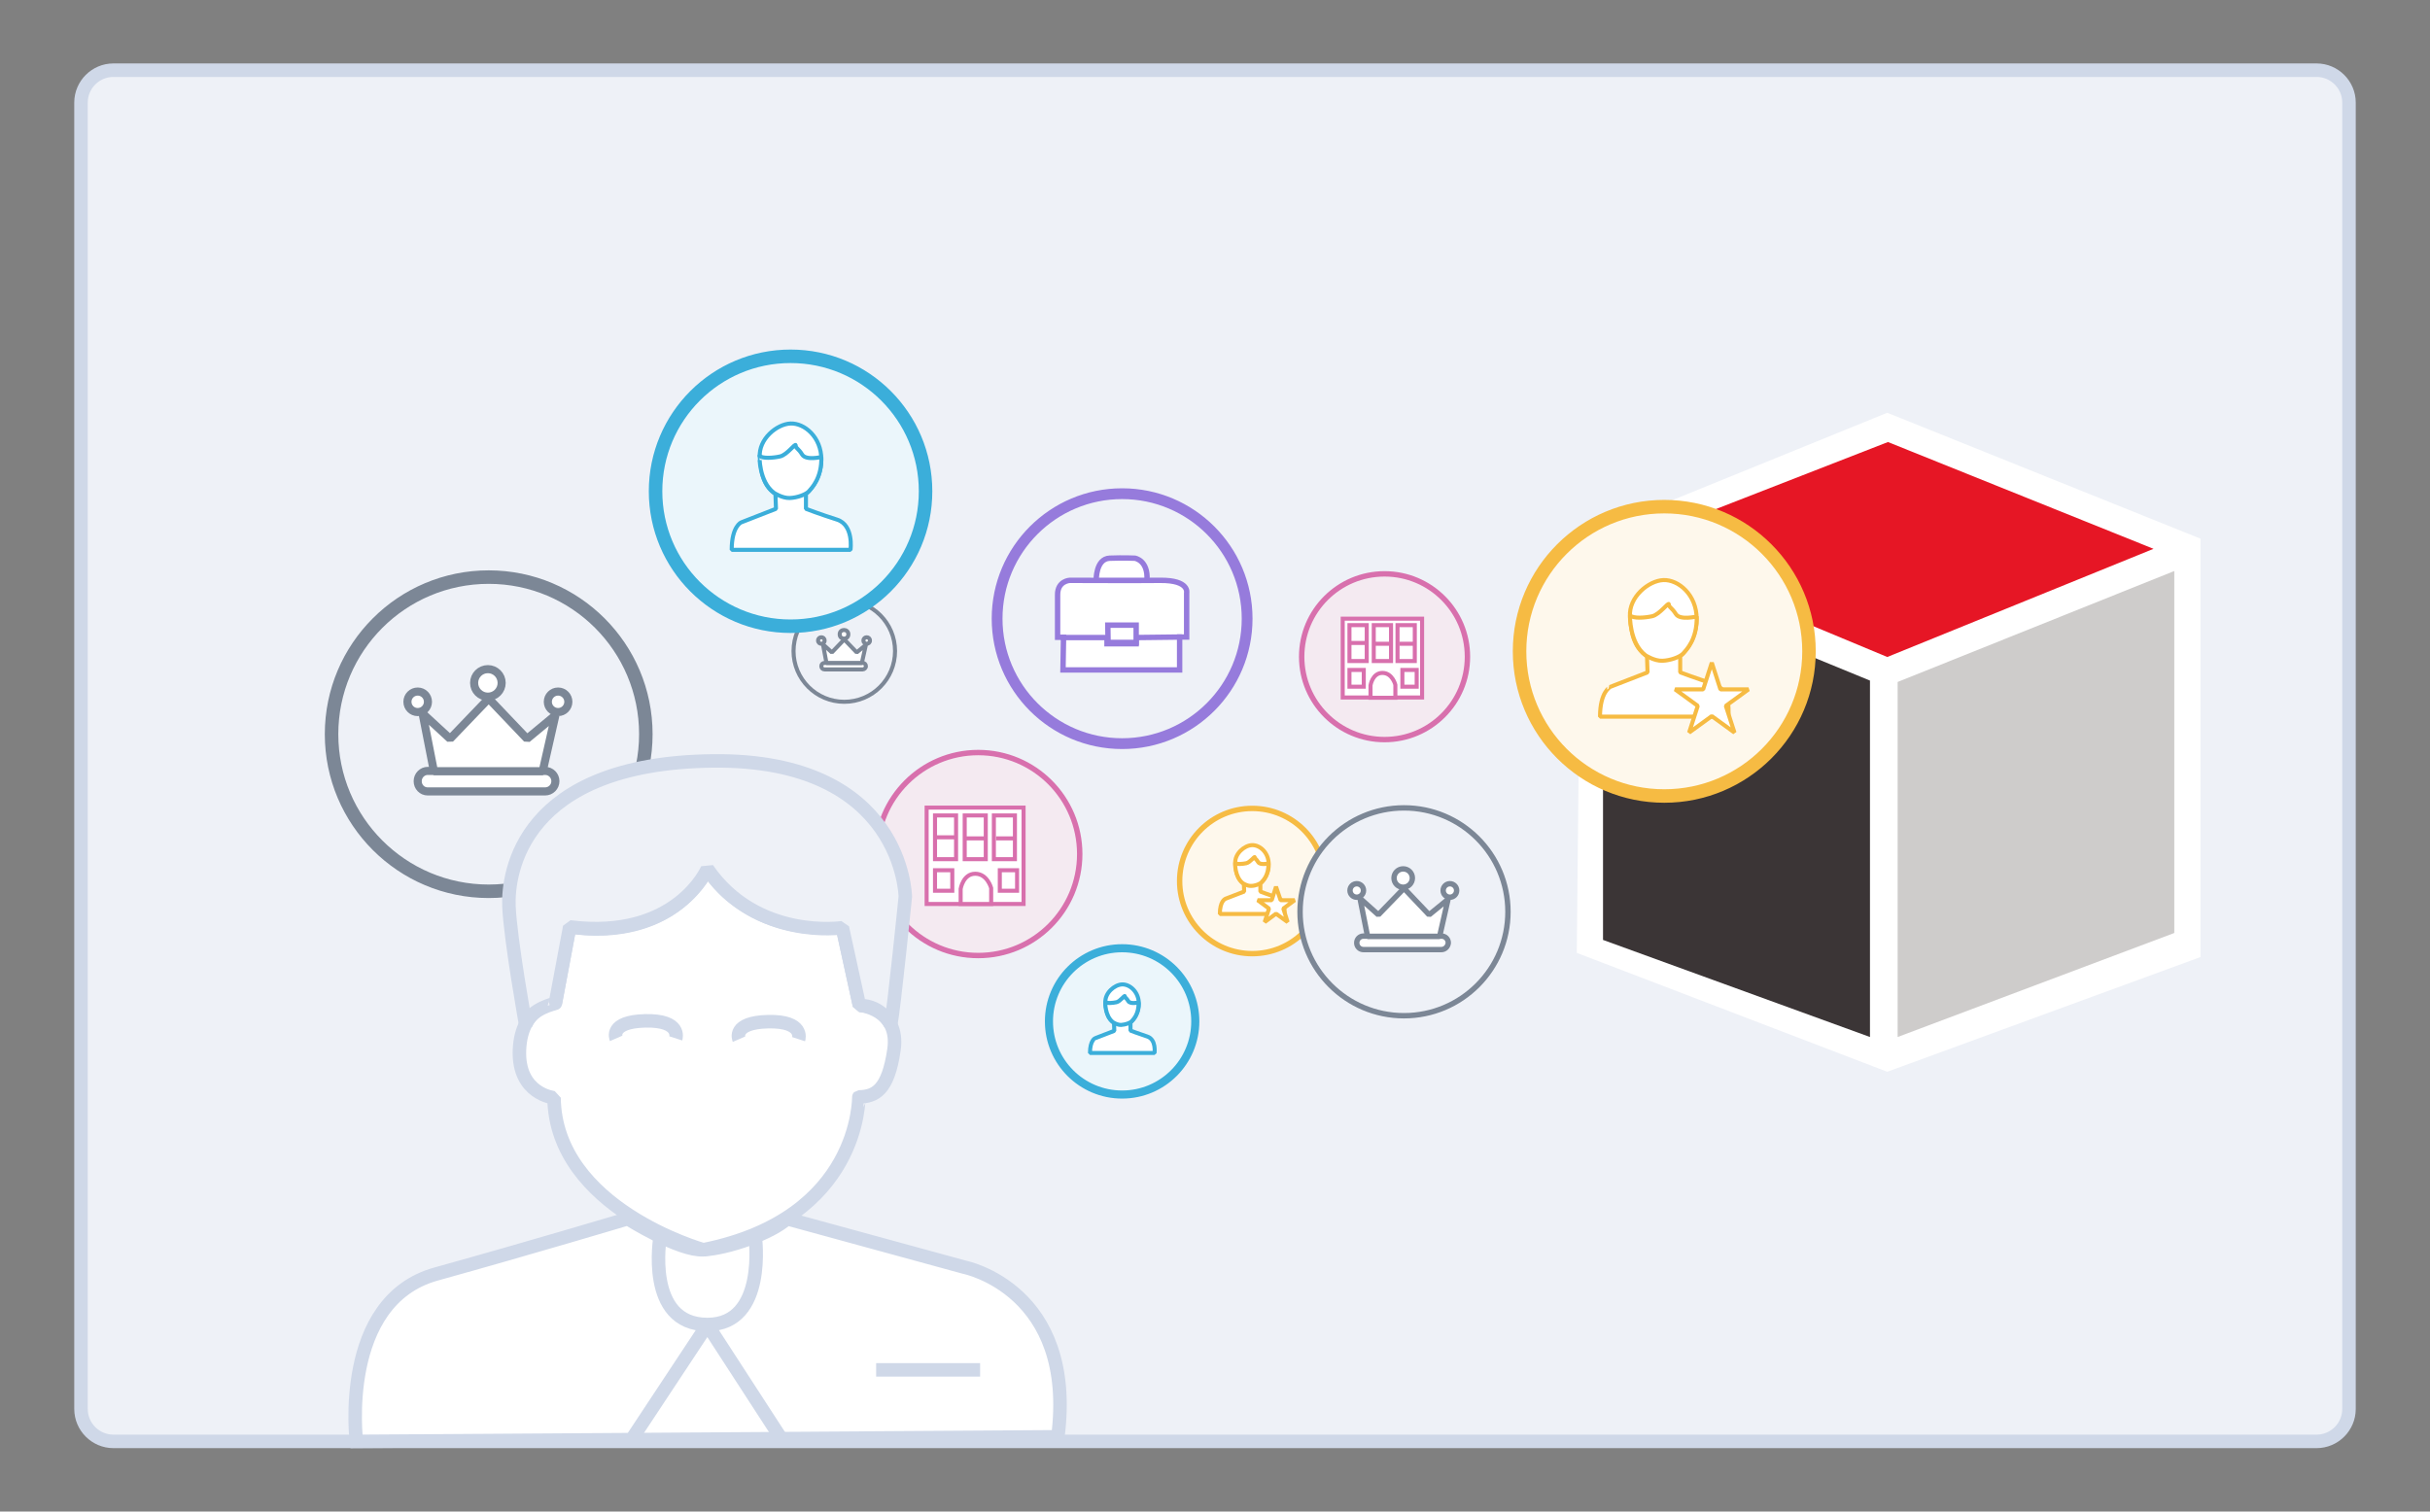 <?xml version="1.0" encoding="utf-8"?>
<!-- Generator: Adobe Illustrator 21.0.0, SVG Export Plug-In . SVG Version: 6.00 Build 0)  -->
<svg version="1.1" id="Layer_2" xmlns="http://www.w3.org/2000/svg" xmlns:xlink="http://www.w3.org/1999/xlink" x="0px" y="0px"
	 viewBox="50 220 900 560" style="enable-background:new 0 0 900 560;" xml:space="preserve">
<rect x="50" y="220" width="900" height="560" fill="#808080" stroke="none"/>
<style type="text/css">
	.st0{fill:#EEF1F7;stroke:#CFD8E8;stroke-width:5;stroke-linejoin:bevel;stroke-miterlimit:10;}
	.st1{fill:#F4EAF1;stroke:#D870AD;stroke-width:2;stroke-linejoin:bevel;stroke-miterlimit:10;}
	.st2{fill:#FFFFFF;stroke:#D870AD;stroke-width:1.5;stroke-miterlimit:10;}
	.st3{fill:#EEF1F7;stroke:#7C8796;stroke-width:1.5;stroke-linejoin:bevel;stroke-miterlimit:10;}
	.st4{fill:#FFFFFF;stroke:#7C8796;stroke-width:1.5;stroke-linejoin:bevel;stroke-miterlimit:10;}
	.st5{fill:#EEF1F7;stroke:#7C8796;stroke-width:5;stroke-linejoin:bevel;stroke-miterlimit:10;}
	.st6{fill:#FFFFFF;stroke:#7C8796;stroke-width:3;stroke-linejoin:bevel;stroke-miterlimit:10;}
	.st7{fill:#FFFFFF;stroke:#CFD8E8;stroke-width:5;stroke-miterlimit:10;}
	.st8{fill:none;stroke:#CFD8E8;stroke-width:5;stroke-miterlimit:10;}
	.st9{fill:none;stroke:#CFD8E8;stroke-width:5;stroke-linejoin:bevel;stroke-miterlimit:10;}
	.st10{fill:#FFFFFF;stroke:#CFD8E8;stroke-width:5;stroke-linejoin:bevel;stroke-miterlimit:10;}
	.st11{fill:#EBF6FB;stroke:#3BAEDA;stroke-width:5;stroke-linejoin:bevel;stroke-miterlimit:10;}
	.st12{fill:#FFFFFF;stroke:#3BAEDA;stroke-width:1.5;stroke-linejoin:bevel;stroke-miterlimit:10;}
	.st13{fill:#FEF8EC;stroke:#F6BB43;stroke-width:5;stroke-linejoin:bevel;stroke-miterlimit:10;}
	.st14{fill:#FFFFFF;stroke:#F6BB43;stroke-width:1.5;stroke-linejoin:bevel;stroke-miterlimit:10;}
	.st15{fill:#FEF8EC;stroke:#F6BB43;stroke-width:2;stroke-linejoin:bevel;stroke-miterlimit:10;}
	.st16{fill:#EEF1F7;stroke:#7C8796;stroke-width:2;stroke-linejoin:bevel;stroke-miterlimit:10;}
	.st17{fill:#FFFFFF;stroke:#7C8796;stroke-width:2;stroke-linejoin:bevel;stroke-miterlimit:10;}
	.st18{fill:#EBF6FB;stroke:#3BAEDA;stroke-width:3;stroke-linejoin:bevel;stroke-miterlimit:10;}
	.st19{fill:none;stroke:#967BDC;stroke-width:4;stroke-linejoin:bevel;stroke-miterlimit:10;}
	.st20{fill:#FFFFFF;stroke:#967BDC;stroke-width:2;stroke-miterlimit:10;}
</style>
<path class="st0" d="M908,754H92c-6.6,0-12-5.4-12-12V258c0-6.6,5.4-12,12-12h816c6.6,0,12,5.4,12,12v484
	C920,748.6,914.6,754,908,754z"/>
<g id="block_1_">
	<circle class="st1" cx="412.3" cy="536.4" r="37.6"/>
	<rect x="393.2" y="519.2" class="st2" width="35.9" height="35.7"/>
	<rect x="396.3" y="522.1" class="st2" width="7.8" height="16.2"/>
	<rect x="407.3" y="522.1" class="st2" width="7.8" height="16.2"/>
	<rect x="418.1" y="522.1" class="st2" width="7.8" height="16.2"/>
	<line class="st2" x1="396.3" y1="530.2" x2="404.1" y2="530.2"/>
	<line class="st2" x1="407.3" y1="530.6" x2="415.1" y2="530.6"/>
	<line class="st2" x1="418.9" y1="530.6" x2="425.9" y2="530.6"/>
	<rect x="396.3" y="542.4" class="st2" width="6.4" height="7.6"/>
	<rect x="420.3" y="542.4" class="st2" width="6.4" height="7.6"/>
	<path class="st2" d="M417.1,554.9V549c0,0-1.4-5.3-5.9-5.3c-4.5,0-5.4,5.6-5.4,5.6v5.6H417.1z"/>
</g>
<g id="crown_1_">
	<circle class="st3" cx="362.7" cy="461.2" r="18.8"/>
	<path class="st4" d="M369.5,468h-14.1c-0.7,0-1.2-0.5-1.2-1.2v0c0-0.7,0.5-1.2,1.2-1.2h1.1h13c0.7,0,1.2,0.5,1.2,1.2v0
		C370.7,467.5,370.1,468,369.5,468z"/>
	<polygon class="st4" points="354.8,458.7 356.1,465.6 369.2,465.6 370.7,458.9 367.3,461.7 362.7,456.9 358.1,461.7 	"/>
	<circle class="st4" cx="354.2" cy="457.3" r="1.2"/>
	<circle class="st4" cx="371" cy="457.3" r="1.2"/>
	<circle class="st4" cx="362.6" cy="455" r="1.6"/>
</g>
<g id="crown">
	<circle class="st5" cx="231" cy="492" r="58.2"/>
	<path class="st6" d="M251.9,513.2h-43.5c-2.1,0-3.7-1.7-3.7-3.8l0,0c0-2.1,1.7-3.8,3.7-3.8h3.3h40.2c2.1,0,3.8,1.7,3.8,3.8l0,0
		C255.7,511.5,254,513.2,251.9,513.2z"/>
	<polygon class="st6" points="206.5,484.3 210.7,505.7 251,505.7 255.7,485 245.2,493.7 231,478.8 216.7,493.7 	"/>
	<circle class="st6" cx="204.7" cy="480" r="3.8"/>
	<circle class="st6" cx="256.7" cy="480" r="3.8"/>
	<circle class="st6" cx="230.7" cy="473" r="5.1"/>
</g>
	<g id="sugarcrm-512" transform="translate(635, 374)" fill-rule="nonzero">
            <g id="Layer-1">
                <polygon id="svg_4" stroke="#FFFFFF" stroke-width="2" fill="#FFFFFF" points="229 199.868 113.988 242 0 198.327 1.537 45.728 113.988 0 229 46.242"></polygon>
				<polygon id="svg_1" fill="#3B3536" points="107.584 230.183 8.709 194.217 8.709 57.546 107.584 98.136"></polygon>
				<polygon id="svg_lower_right" fill="#CECCCB" points="220.291 191.648 117.83 230.183 117.83 98.65 220.291 57.546"></polygon>
				<polyline id="svg_3" fill="#E61625" points="15.369 48.297 114.244 9.762 212.606 49.325 113.988 89.401 15.369 48.297"></polyline>
            </g>
        </g>
<g id="man">
	<path class="st7" d="M182,754c0,0-6.5-52,29.5-62s71-20.5,71-20.5s19,12,28,11.5s25-6,31-11.5l65.8,18c0,0,41.5,8.3,34.5,62.8
		L182,754z"/>
	<path class="st8" d="M294.5,678.1c0,0-5.7,32.6,17.5,32.6c22.2,0,17.7-32.6,17.7-32.6"/>
	<polyline class="st9" points="283.9,753.3 312,710.8 339.3,752.9 	"/>
	<line class="st9" x1="374.5" y1="727.5" x2="413" y2="727.5"/>
	<path class="st10" d="M310.5,683c0,0-54.8-15.3-55.3-56.3c0,0-13.5-1.3-12.8-17.8s13.3-17.3,13.3-17.3l5.3-28.3c0,0,35,7.5,51-21.5
		c0,0,13,24.5,50,21.8l6.3,28.8c0,0,15,1.3,12.8,16.5s-7,17.3-13,17.5C368,626.5,369,671.3,310.5,683z"/>
	<path class="st0" d="M244.7,599.7c0,0-5.7-31.7-6.2-44s4.8-53,75.5-53.8s71.3,50.3,71.3,50.3s-4.1,40.7-5.4,47.5
		c0,0-3.1-7.2-11.6-7.2l-6.3-28.8c0,0-31.7,4.8-50-21.8c0,0-11.3,26.5-51,21.5l-5.3,28.3C255.8,591.8,246.6,593.5,244.7,599.7z"/>
	<path class="st9" d="M278.2,604.7c0,0-2.7-6.2,10.8-6.5c13.5-0.3,11.3,6.5,11.3,6.5"/>
	<path class="st9" d="M323.7,605c0,0-2.7-6.2,10.8-6.5s11.3,6.5,11.3,6.5"/>
</g>
<g id="woman">
	<circle class="st11" cx="342.8" cy="402" r="50"/>
	<path class="st12" d="M321,423.7h44c0,0,1.3-9.2-5-11.2s-11.5-4-11.5-4V403c0,0,5.7-4.5,5.7-12.8c0-8.3-6.3-13.5-11.4-13.3
		c-5.1,0.2-11.9,5.8-11.4,12.5c0.5,6.7,1.7,10.8,5.8,13.6l0.2,5.5l-12.8,5C324.5,413.5,321,415,321,423.7z"/>
	<path class="st12" d="M336.7,402.6c0,0,3,2,5.8,1.9s6-1.3,7.1-2.5c1.1-1.3,4.8-4.9,4.6-12.7c0,0-5.7,1.4-7.1-0.9s-2.4-2.3-2.4-3.4
		s-3.1,3.5-5.8,4.1s-6.4,0.8-7.6-0.2C331.3,388.8,331,398.4,336.7,402.6z"/>
</g>
<g id="star_woman">
	<circle class="st13" cx="666.4" cy="461.3" r="53.6"/>
	<path class="st14" d="M642.6,485.5h47.5c0,0,1.4-9.9-5.4-12.1c-6.8-2.2-12.4-4.3-12.4-4.3v-6c0,0,6.1-4.8,6.1-13.8
		c0-9-6.8-14.6-12.3-14.4c-5.5,0.2-12.9,6.3-12.4,13.5s1.8,11.6,6.3,14.7l0.2,6l-13.9,5.4C646.4,474.6,642.6,476.2,642.6,485.5z"/>
	<path class="st14" d="M659.5,462.8c0,0,3.2,2.1,6.2,2c3-0.1,6.5-1.4,7.7-2.7c1.2-1.4,5.2-5.2,5-13.7c0,0-6.2,1.5-7.7-0.9
		c-1.5-2.4-2.6-2.5-2.6-3.6s-3.4,3.8-6.2,4.4c-2.8,0.6-6.9,0.9-8.2-0.3C653.7,447.9,653.4,458.2,659.5,462.8z"/>
	<polygon class="st14" points="684,465.5 687.2,475.4 697.6,475.4 689.2,481.5 692.4,491.4 684,485.3 675.6,491.4 678.8,481.5 
		670.4,475.4 680.8,475.4 	"/>
</g>
<g id="star_woman_1_">
	<circle class="st15" cx="513.8" cy="546.4" r="26.9"/>
	<path class="st14" d="M501.8,558.6h23.9c0,0,0.7-5-2.7-6.1c-3.4-1.1-6.2-2.2-6.2-2.2v-3c0,0,3.1-2.4,3.1-7s-3.4-7.3-6.2-7.2
		c-2.8,0.1-6.5,3.2-6.2,6.8s0.9,5.9,3.2,7.4l0.1,3l-7,2.7C503.7,553.1,501.8,553.9,501.8,558.6z"/>
	<path class="st14" d="M510.3,547.2c0,0,1.6,1.1,3.1,1c1.5,0,3.3-0.7,3.9-1.4c0.6-0.7,2.6-2.6,2.5-6.9c0,0-3.1,0.7-3.8-0.5
		c-0.7-1.2-1.3-1.3-1.3-1.8s-1.7,1.9-3.1,2.2s-3.5,0.5-4.1-0.1C507.4,539.7,507.3,544.9,510.3,547.2z"/>
	<polygon class="st14" points="522.6,548.5 524.3,553.5 529.5,553.5 525.3,556.6 526.9,561.6 522.6,558.5 518.4,561.6 520,556.6 
		515.8,553.5 521,553.5 	"/>
</g>
<g id="crown_2_">
	<circle class="st16" cx="570" cy="557.8" r="38.5"/>
	<path class="st17" d="M583.8,571.8H555c-1.4,0-2.5-1.1-2.5-2.5l0,0c0-1.4,1.1-2.5,2.5-2.5h2.2h26.7c1.4,0,2.5,1.1,2.5,2.5l0,0
		C586.3,570.7,585.2,571.8,583.8,571.8z"/>
	<polygon class="st17" points="553.7,552.8 556.5,566.9 583.2,566.9 586.3,553.2 579.3,558.9 570,549.1 560.5,558.9 	"/>
	<circle class="st17" cx="552.5" cy="549.9" r="2.5"/>
	<circle class="st17" cx="587" cy="549.9" r="2.5"/>
	<circle class="st17" cx="569.7" cy="545.3" r="3.4"/>
</g>
<g id="woman_1_">
	<circle class="st18" cx="465.6" cy="598.4" r="27.1"/>
	<path class="st12" d="M453.7,610.1h23.9c0,0,0.7-5-2.7-6.1s-6.2-2.2-6.2-2.2v-3c0,0,3.1-2.4,3.1-6.9c0-4.5-3.4-7.3-6.2-7.2
		c-2.8,0.1-6.5,3.2-6.2,6.8s0.9,5.8,3.2,7.4l0.1,3l-7,2.7C455.6,604.6,453.7,605.4,453.7,610.1z"/>
	<path class="st12" d="M462.2,598.7c0,0,1.6,1.1,3.1,1s3.3-0.7,3.9-1.4c0.6-0.7,2.6-2.6,2.5-6.9c0,0-3.1,0.7-3.8-0.5
		s-1.3-1.3-1.3-1.8c0-0.6-1.7,1.9-3.1,2.2s-3.5,0.5-4.1-0.1C459.3,591.2,459.2,596.4,462.2,598.7z"/>
</g>
<g id="bag">
	<circle class="st19" cx="465.6" cy="449.2" r="46.3"/>
	<path class="st20" d="M443.7,468.2h43.2V456h2.6v-16.3c0,0,1.2-4.8-9.8-4.7c-6.3,0.1-33.5,0-33.5,0s-4.5,0.2-4.5,5.3
		c0,5.2,0,15.8,0,15.8h2.2L443.7,468.2z"/>
	<path class="st20" d="M456,435c0,0-0.2-8,5-8.2c5.2-0.2,9.3,0,9.3,0s5,0.7,4.5,8.2L456,435z"/>
	<polyline class="st20" points="442.8,456.2 460,456.2 460,458.5 470.8,458.5 470.8,456.2 487.7,456 	"/>
	<polygon class="st20" points="460.3,451.6 470.8,451.6 470.8,458 460.4,458 	"/>
</g>
<g id="block">
	<circle class="st1" cx="562.8" cy="463.3" r="30.7"/>
	<rect x="547.3" y="449.2" class="st2" width="29.4" height="29.2"/>
	<rect x="549.8" y="451.6" class="st2" width="6.4" height="13.3"/>
	<rect x="558.8" y="451.6" class="st2" width="6.4" height="13.3"/>
	<rect x="567.6" y="451.6" class="st2" width="6.4" height="13.3"/>
	<line class="st2" x1="549.8" y1="458.2" x2="556.1" y2="458.2"/>
	<line class="st2" x1="558.8" y1="458.5" x2="565.1" y2="458.5"/>
	<line class="st2" x1="568.3" y1="458.5" x2="574" y2="458.5"/>
	<rect x="549.8" y="468.2" class="st2" width="5.3" height="6.2"/>
	<rect x="569.4" y="468.2" class="st2" width="5.3" height="6.2"/>
	<path class="st2" d="M566.8,478.5v-4.8c0,0-1.1-4.4-4.8-4.4s-4.4,4.6-4.4,4.6v4.6H566.8z"/>
</g>

</svg>
